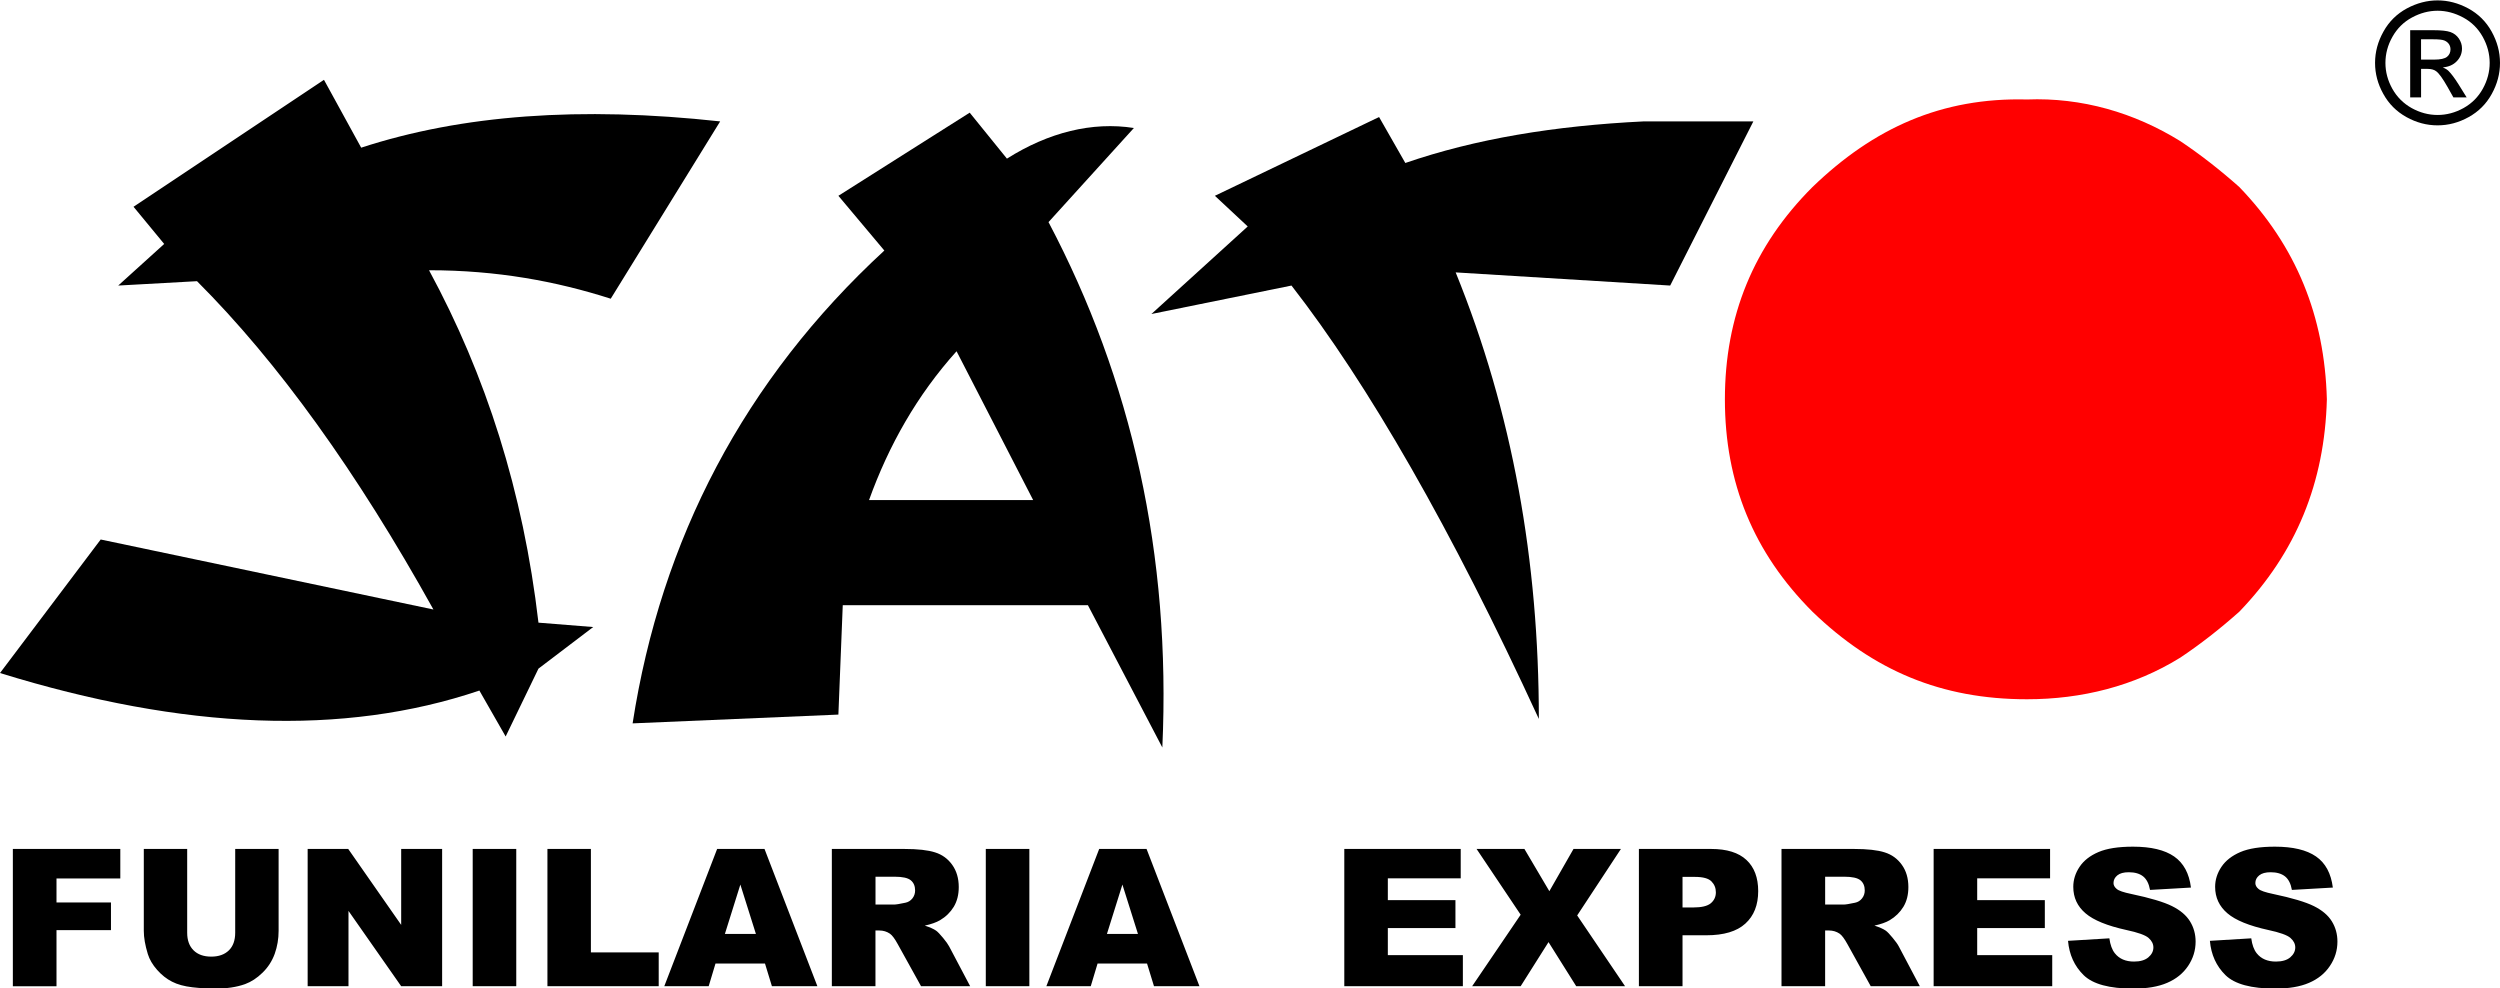 <?xml version="1.0" encoding="utf-8"?>
<!-- Generator: Adobe Illustrator 16.0.0, SVG Export Plug-In . SVG Version: 6.00 Build 0)  -->
<!DOCTYPE svg PUBLIC "-//W3C//DTD SVG 1.1//EN" "http://www.w3.org/Graphics/SVG/1.1/DTD/svg11.dtd">
<svg version="1.1" id="Layer_1" xmlns="http://www.w3.org/2000/svg" xmlns:xlink="http://www.w3.org/1999/xlink" x="0px" y="0px"
	 width="113.814px" height="45px" viewBox="0 0 113.814 45" enable-background="new 0 0 113.814 45" xml:space="preserve">
<g>
	<path fill-rule="evenodd" clip-rule="evenodd" d="M6.079,9.413l1.396,1.693L5.382,13l3.587-0.199
		c3.687,3.688,7.274,8.669,10.763,14.947L4.584,24.561L0,30.64c8.371,2.591,15.646,2.889,21.824,0.798l1.196,2.091l1.494-3.089
		l2.492-1.894l-2.492-0.199c-0.697-5.979-2.391-11.26-4.982-16.044c3.089,0,5.781,0.499,8.272,1.296l4.982-8.072
		c-6.378-0.697-11.759-0.299-16.343,1.196l-1.694-3.089L6.079,9.413z"/>
	<path fill-rule="evenodd" clip-rule="evenodd" d="M47.036,22.767h-7.473c0.896-2.492,2.192-4.784,3.985-6.776L47.036,22.767z
		 M38.168,8.914l2.092,2.492c-6.378,5.879-10.165,13.155-11.46,21.526l9.368-0.4l0.199-4.981h11.16l3.389,6.478
		c0.399-8.77-1.395-16.742-5.182-23.917l3.887-4.285c-1.893-0.299-3.887,0.199-5.78,1.395l-1.695-2.093L38.168,8.914z"/>
	<path fill-rule="evenodd" clip-rule="evenodd" d="M55.308,8.914l1.495,1.396l-4.385,3.986L58.796,13
		c3.488,4.485,7.274,11.062,11.261,19.73c0-7.174-1.195-13.95-3.787-20.329L76.036,13l3.787-7.474c-1.794,0-3.389,0-4.983,0
		c-4.086,0.2-7.673,0.797-10.862,1.894l-1.195-2.092L55.308,8.914z"/>
	<path fill-rule="evenodd" clip-rule="evenodd" fill="#FF0000" d="M99.256,6.423c-2.093-1.296-4.485-1.993-6.977-1.894
		c-3.886-0.099-6.977,1.296-9.765,3.986c-2.691,2.691-3.987,5.88-3.987,9.667s1.296,6.975,3.987,9.667
		c2.788,2.691,5.879,3.985,9.765,3.985c2.491,0,4.884-0.597,6.977-1.893c0.896-0.598,1.793-1.296,2.69-2.093
		c2.59-2.691,3.887-5.88,3.986-9.667c-0.1-3.787-1.396-6.976-3.986-9.667C101.049,7.718,100.152,7.021,99.256,6.423"/>
	<path d="M100.607,42.832l1.883-0.114c0.039,0.297,0.123,0.523,0.248,0.681c0.202,0.254,0.496,0.377,0.873,0.377
		c0.282,0,0.5-0.063,0.654-0.192c0.15-0.129,0.228-0.279,0.228-0.45c0-0.161-0.072-0.305-0.219-0.434
		c-0.146-0.128-0.482-0.249-1.012-0.362c-0.868-0.191-1.487-0.442-1.856-0.758c-0.372-0.316-0.561-0.717-0.561-1.206
		c0-0.321,0.096-0.625,0.287-0.91s0.479-0.509,0.86-0.673c0.384-0.165,0.908-0.246,1.574-0.246c0.819,0,1.443,0.149,1.872,0.446
		c0.43,0.298,0.684,0.769,0.766,1.416l-1.864,0.107c-0.049-0.281-0.153-0.486-0.312-0.615c-0.159-0.126-0.38-0.19-0.656-0.19
		c-0.231,0-0.404,0.047-0.521,0.143c-0.117,0.095-0.175,0.211-0.175,0.349c0,0.098,0.047,0.188,0.143,0.267
		c0.093,0.083,0.315,0.158,0.665,0.23c0.863,0.182,1.483,0.367,1.857,0.553c0.373,0.186,0.647,0.416,0.817,0.692
		c0.17,0.275,0.255,0.584,0.255,0.924c0,0.401-0.114,0.77-0.342,1.107c-0.226,0.34-0.543,0.595-0.95,0.77
		c-0.407,0.176-0.922,0.263-1.543,0.263c-1.086,0-1.842-0.203-2.261-0.613C100.898,43.982,100.662,43.463,100.607,42.832
		 M94.148,42.832l1.882-0.114c0.041,0.297,0.124,0.523,0.25,0.681c0.202,0.254,0.493,0.377,0.874,0.377
		c0.28,0,0.498-0.063,0.651-0.192c0.152-0.129,0.229-0.279,0.229-0.45c0-0.161-0.072-0.305-0.219-0.434
		c-0.146-0.128-0.482-0.249-1.014-0.362c-0.867-0.191-1.486-0.442-1.855-0.758c-0.372-0.316-0.559-0.717-0.559-1.206
		c0-0.321,0.095-0.625,0.286-0.91c0.19-0.285,0.476-0.509,0.859-0.673c0.384-0.165,0.908-0.246,1.574-0.246
		c0.818,0,1.443,0.149,1.872,0.446c0.429,0.298,0.686,0.769,0.766,1.416l-1.863,0.107c-0.05-0.281-0.154-0.486-0.313-0.615
		c-0.158-0.126-0.377-0.19-0.655-0.19c-0.232,0-0.405,0.047-0.521,0.143c-0.115,0.095-0.174,0.211-0.174,0.349
		c0,0.098,0.049,0.188,0.144,0.267c0.093,0.083,0.314,0.158,0.665,0.23c0.864,0.182,1.482,0.367,1.855,0.553
		c0.375,0.186,0.647,0.416,0.818,0.692c0.17,0.275,0.256,0.584,0.256,0.924c0,0.401-0.115,0.77-0.341,1.107
		c-0.229,0.34-0.544,0.595-0.953,0.77c-0.407,0.176-0.921,0.263-1.541,0.263c-1.089,0-1.843-0.203-2.262-0.613
		C94.44,43.982,94.203,43.463,94.148,42.832z M88.03,38.649h5.301v1.337h-3.318v0.992h3.079v1.273h-3.079v1.231h3.416v1.415H88.03
		V38.649z M83.091,41.181h0.836c0.088,0,0.263-0.026,0.522-0.083c0.13-0.025,0.237-0.092,0.32-0.196s0.125-0.227,0.125-0.362
		c0-0.202-0.065-0.356-0.196-0.464c-0.133-0.109-0.378-0.163-0.738-0.163h-0.869V41.181z M81.104,44.898v-6.249H84.4
		c0.612,0,1.08,0.052,1.401,0.156c0.324,0.101,0.585,0.291,0.783,0.568c0.198,0.276,0.296,0.614,0.296,1.011
		c0,0.348-0.074,0.646-0.226,0.898c-0.153,0.25-0.361,0.455-0.624,0.611c-0.17,0.1-0.401,0.181-0.695,0.246
		c0.235,0.076,0.407,0.154,0.516,0.23c0.071,0.051,0.179,0.161,0.315,0.328c0.139,0.168,0.231,0.297,0.277,0.388l0.958,1.812h-2.235
		l-1.058-1.91c-0.134-0.244-0.254-0.407-0.359-0.481c-0.142-0.096-0.304-0.145-0.485-0.145h-0.174v2.536H81.104z M76.598,41.313
		h0.485c0.381,0,0.647-0.063,0.803-0.192c0.153-0.13,0.23-0.295,0.23-0.497c0-0.195-0.066-0.362-0.201-0.498
		c-0.133-0.136-0.384-0.205-0.754-0.205h-0.563V41.313z M74.612,38.649h3.287c0.715,0,1.252,0.167,1.609,0.501
		c0.356,0.331,0.535,0.806,0.535,1.418c0,0.63-0.193,1.124-0.584,1.479c-0.389,0.356-0.981,0.532-1.779,0.532h-1.082v2.319h-1.986
		V38.649z M67.222,38.649H69.4l1.135,1.923l1.1-1.923h2.158l-1.991,3.027l2.18,3.222h-2.224l-1.261-2.008l-1.268,2.008h-2.209
		l2.209-3.255L67.222,38.649z M61.2,38.649h5.3v1.337h-3.318v0.992h3.078v1.273h-3.078v1.231h3.416v1.415H61.2V38.649z
		 M51.806,42.517l-0.708-2.247l-0.704,2.247H51.806z M52.22,43.867h-2.253l-0.31,1.031h-2.021l2.405-6.249h2.157l2.408,6.249h-2.07
		L52.22,43.867z M44.879,38.649h1.983v6.249h-1.983V38.649z M39.858,41.181h0.834c0.089,0,0.264-0.026,0.523-0.083
		c0.131-0.025,0.238-0.092,0.322-0.196c0.082-0.104,0.124-0.227,0.124-0.362c0-0.202-0.066-0.356-0.197-0.464
		c-0.131-0.109-0.376-0.163-0.737-0.163h-0.869V41.181z M37.87,44.898v-6.249h3.298c0.611,0,1.079,0.052,1.401,0.156
		c0.324,0.101,0.584,0.291,0.782,0.568c0.198,0.276,0.297,0.614,0.297,1.011c0,0.348-0.076,0.646-0.227,0.898
		c-0.152,0.25-0.361,0.455-0.625,0.611c-0.171,0.1-0.401,0.181-0.694,0.246c0.235,0.076,0.407,0.154,0.515,0.23
		c0.072,0.051,0.178,0.161,0.316,0.328c0.138,0.168,0.23,0.297,0.277,0.388l0.957,1.812h-2.236l-1.058-1.91
		c-0.133-0.244-0.252-0.407-0.359-0.481c-0.141-0.096-0.303-0.145-0.484-0.145h-0.174v2.536H37.87z M34.413,42.517l-0.708-2.247
		l-0.704,2.247H34.413z M34.827,43.867h-2.254l-0.31,1.031h-2.021l2.406-6.249h2.157l2.407,6.249h-2.07L34.827,43.867z
		 M24.922,38.649h1.979v4.711h3.087v1.538h-5.066V38.649z M21.52,38.649h1.983v6.249H21.52V38.649z M14.005,38.649h1.848
		l2.411,3.457v-3.457h1.864v6.249h-1.864l-2.399-3.429v3.429h-1.859V38.649z M10.708,38.649h1.976v3.727
		c0,0.369-0.06,0.717-0.177,1.046c-0.119,0.327-0.303,0.616-0.556,0.861c-0.251,0.246-0.515,0.417-0.793,0.519
		c-0.384,0.138-0.845,0.207-1.384,0.207c-0.312,0-0.652-0.021-1.02-0.063c-0.368-0.044-0.675-0.127-0.922-0.255
		c-0.248-0.125-0.475-0.306-0.68-0.538c-0.205-0.233-0.346-0.474-0.422-0.72c-0.122-0.398-0.183-0.749-0.183-1.057v-3.727h1.975
		v3.815c0,0.343,0.097,0.608,0.289,0.799c0.193,0.192,0.462,0.288,0.807,0.288c0.339,0,0.607-0.095,0.801-0.284
		c0.192-0.188,0.289-0.455,0.289-0.803V38.649z M0.585,38.649h4.892v1.345H2.572v1.092h2.48v1.26h-2.48v2.553H0.585V38.649z"/>
	<path d="M110.22,2.714h0.599c0.285,0,0.48-0.044,0.585-0.129c0.104-0.085,0.156-0.198,0.156-0.34c0-0.09-0.025-0.171-0.075-0.244
		c-0.05-0.07-0.121-0.124-0.208-0.159c-0.091-0.036-0.254-0.053-0.497-0.053h-0.56V2.714z M109.725,4.435v-3.06h1.052
		c0.36,0,0.619,0.027,0.779,0.084c0.162,0.057,0.289,0.155,0.385,0.296c0.095,0.141,0.143,0.291,0.143,0.449
		c0,0.224-0.077,0.418-0.238,0.584c-0.159,0.166-0.371,0.258-0.636,0.279c0.108,0.045,0.195,0.1,0.26,0.162
		c0.123,0.121,0.274,0.323,0.454,0.607l0.372,0.599h-0.603l-0.271-0.482c-0.215-0.379-0.386-0.617-0.516-0.711
		c-0.092-0.071-0.224-0.106-0.398-0.106h-0.287v1.299H109.725z M110.973,0.489c-0.4,0-0.788,0.103-1.167,0.308
		c-0.379,0.204-0.674,0.498-0.888,0.877c-0.215,0.38-0.32,0.777-0.32,1.189c0,0.41,0.105,0.802,0.314,1.178
		c0.21,0.375,0.504,0.668,0.88,0.879c0.377,0.209,0.77,0.314,1.181,0.314c0.408,0,0.802-0.105,1.18-0.314
		c0.377-0.211,0.67-0.504,0.878-0.879c0.208-0.376,0.313-0.768,0.313-1.178c0-0.412-0.106-0.809-0.318-1.189
		c-0.212-0.38-0.508-0.673-0.888-0.877C111.757,0.592,111.368,0.489,110.973,0.489z M110.973,0.018c0.478,0,0.942,0.122,1.397,0.366
		c0.454,0.247,0.81,0.597,1.063,1.053c0.253,0.456,0.381,0.932,0.381,1.427c0,0.49-0.125,0.961-0.375,1.413
		c-0.25,0.454-0.6,0.804-1.052,1.054c-0.451,0.25-0.922,0.376-1.415,0.376s-0.964-0.125-1.416-0.376
		c-0.451-0.25-0.804-0.601-1.053-1.054c-0.253-0.451-0.377-0.922-0.377-1.413c0-0.495,0.127-0.971,0.383-1.427
		c0.253-0.456,0.608-0.806,1.064-1.053C110.028,0.14,110.495,0.018,110.973,0.018z"/>
</g>
</svg>
